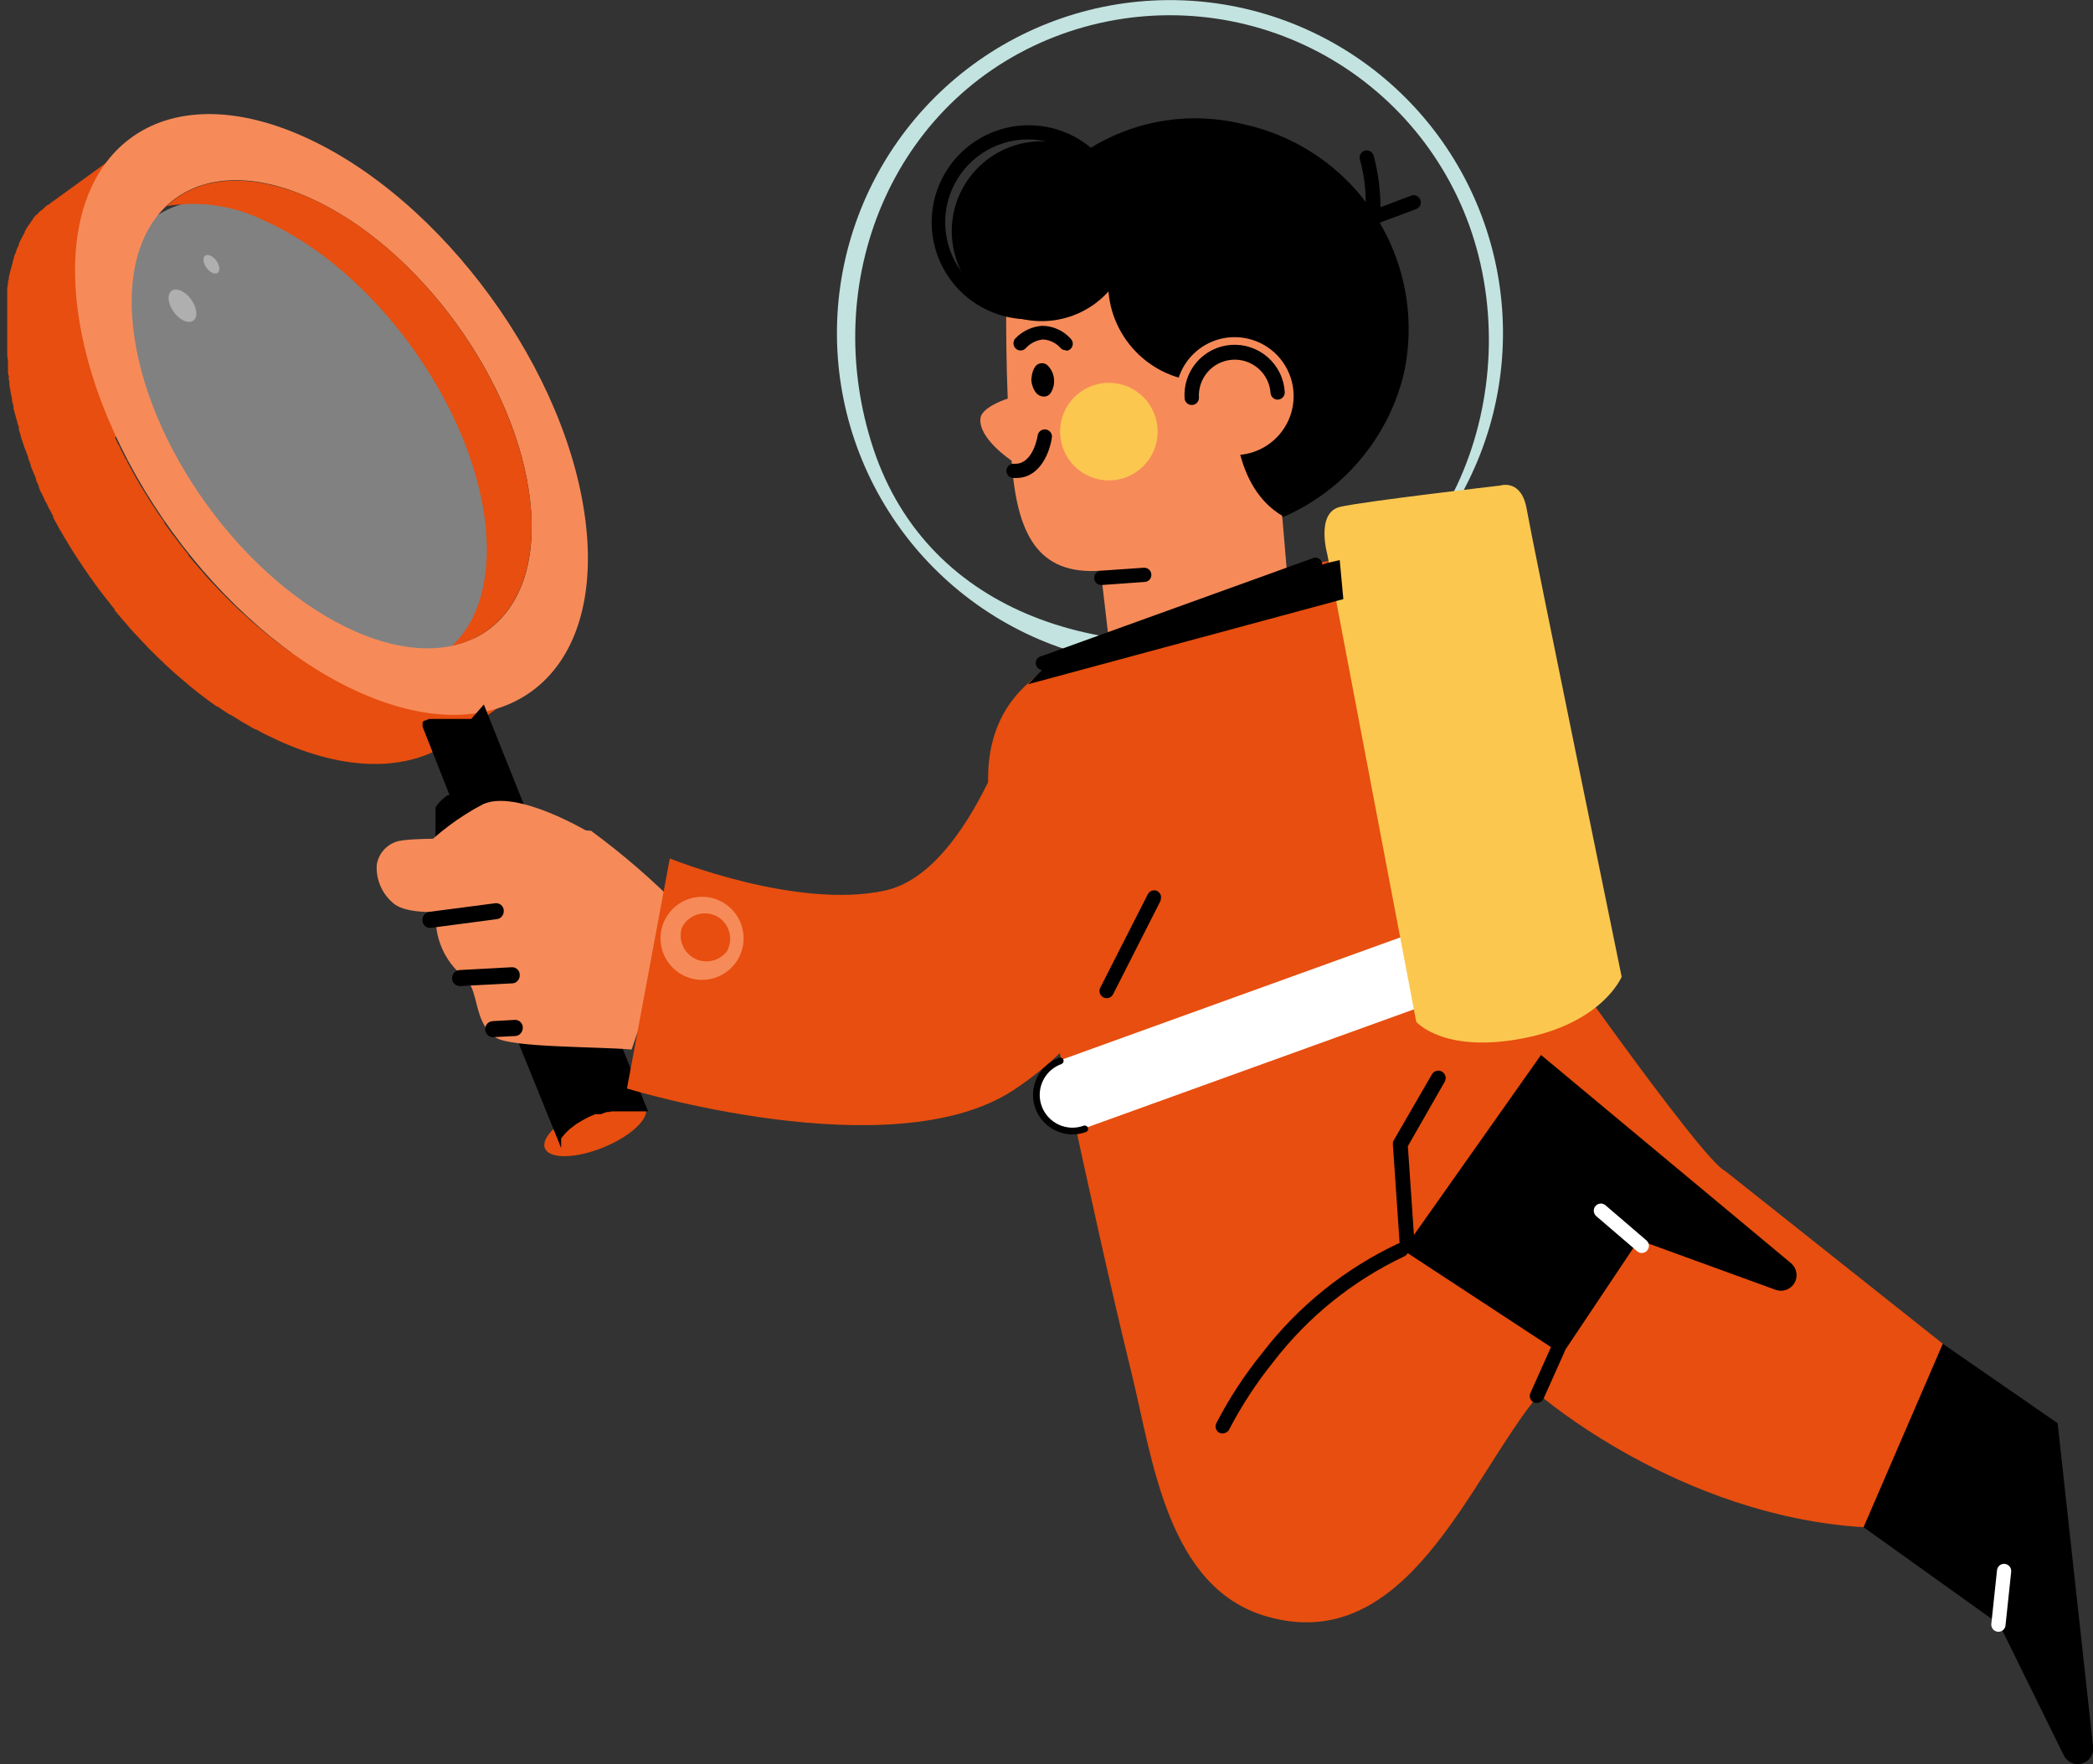 <svg width="312" height="263" viewBox="0 0 312 263" fill="none" xmlns="http://www.w3.org/2000/svg">
<rect x="0" y="0" width="312" height="263" fill="#333333" stroke="none"/>
<g clip-path="url(#clip0)">
<path d="M209.289 55.606C207.37 63.664 202.334 70.632 195.284 74.981C188.234 79.33 179.747 80.704 171.686 78.803C154.644 74.956 149.008 41.565 149.008 41.565C149.79 37.631 151.359 33.895 153.623 30.583C155.887 27.272 158.797 24.453 162.18 22.296C165.562 20.139 169.346 18.69 173.304 18.035C177.261 17.38 181.31 17.532 185.207 18.484C189.229 19.334 193.044 20.97 196.433 23.297C199.821 25.624 202.717 28.597 204.954 32.046C207.192 35.495 208.726 39.351 209.47 43.394C210.214 47.437 210.152 51.587 209.289 55.606Z" fill="black"/>
<path d="M150.085 39.45C150.085 39.45 149.797 49.221 150.22 59.415C150.22 59.415 146.373 60.627 146.162 62.319C145.758 65.339 150.797 68.666 150.797 68.666C151.566 79.553 154.644 85.747 164.088 85.073L165.204 94.691L192.478 92.767L191.131 76.88C177.187 68.551 187.592 36.487 187.592 36.487C187.592 36.487 156.125 34.314 150.085 39.45Z" fill="#F68B59"/>
<path d="M151.72 71.244C151.483 71.263 151.245 71.263 151.009 71.244C150.728 71.224 150.467 71.093 150.283 70.88C150.099 70.667 150.007 70.39 150.028 70.109C150.048 69.829 150.179 69.568 150.392 69.384C150.605 69.2 150.882 69.108 151.163 69.128C154.067 69.32 154.702 64.858 154.702 64.8C154.771 64.549 154.929 64.331 155.147 64.187C155.365 64.043 155.627 63.983 155.886 64.019C156.144 64.054 156.381 64.182 156.553 64.379C156.724 64.576 156.818 64.828 156.817 65.089C156.548 67.263 155.125 71.109 151.72 71.244Z" fill="black"/>
<path d="M170.647 86.747L164.242 87.208C164.101 87.219 163.96 87.201 163.827 87.156C163.693 87.111 163.57 87.04 163.464 86.947C163.358 86.854 163.272 86.74 163.211 86.614C163.15 86.487 163.114 86.349 163.107 86.208C163.091 85.929 163.184 85.654 163.368 85.442C163.551 85.23 163.809 85.098 164.088 85.073L170.493 84.631C170.632 84.621 170.772 84.638 170.904 84.681C171.037 84.725 171.159 84.794 171.264 84.886C171.37 84.977 171.456 85.088 171.519 85.213C171.581 85.337 171.618 85.473 171.628 85.612C171.641 85.751 171.626 85.892 171.583 86.026C171.541 86.159 171.471 86.283 171.38 86.389C171.288 86.495 171.176 86.581 171.05 86.643C170.924 86.704 170.787 86.74 170.647 86.747Z" fill="black"/>
<path d="M165.3 71.609C169.315 71.609 172.57 68.354 172.57 64.339C172.57 60.323 169.315 57.068 165.3 57.068C161.284 57.068 158.029 60.323 158.029 64.339C158.029 68.354 161.284 71.609 165.3 71.609Z" fill="#FCC74F"/>
<path d="M165.91 42.639C170.424 36.77 169.327 28.353 163.458 23.839C157.59 19.324 149.172 20.422 144.658 26.291C140.143 32.159 141.241 40.576 147.11 45.091C152.978 49.605 161.395 48.508 165.91 42.639Z" fill="black"/>
<path d="M154.317 47.566C151.462 47.758 148.615 47.099 146.134 45.672C143.654 44.245 141.653 42.114 140.384 39.55C139.115 36.985 138.636 34.102 139.006 31.264C139.376 28.427 140.579 25.763 142.463 23.61C144.347 21.457 146.828 19.91 149.591 19.167C152.354 18.424 155.275 18.517 157.985 19.434C160.696 20.351 163.073 22.052 164.817 24.32C166.56 26.589 167.592 29.324 167.781 32.179C168.029 36.003 166.751 39.77 164.228 42.654C161.704 45.538 158.14 47.305 154.317 47.566ZM152.394 20.811C149.96 20.98 147.631 21.865 145.7 23.355C143.769 24.846 142.323 26.874 141.544 29.186C140.765 31.497 140.687 33.987 141.322 36.343C141.956 38.698 143.274 40.812 145.109 42.419C146.944 44.027 149.213 45.054 151.632 45.373C154.05 45.692 156.508 45.287 158.697 44.21C160.886 43.133 162.706 41.433 163.929 39.322C165.152 37.212 165.723 34.786 165.569 32.352C165.357 29.08 163.853 26.026 161.39 23.862C158.926 21.698 155.704 20.601 152.432 20.811H152.394Z" fill="black"/>
<path d="M194.406 43.877C195.318 35.834 189.538 28.575 181.494 27.663C173.451 26.751 166.192 32.531 165.28 40.574C164.368 48.617 170.148 55.877 178.191 56.789C186.234 57.701 193.494 51.92 194.406 43.877Z" fill="black"/>
<path d="M175.282 59.665C175.404 61.399 176.038 63.058 177.103 64.432C178.168 65.806 179.616 66.833 181.265 67.384C182.913 67.935 184.688 67.985 186.365 67.527C188.042 67.069 189.546 66.125 190.686 64.812C191.826 63.5 192.552 61.879 192.771 60.155C192.99 58.43 192.693 56.68 191.917 55.124C191.141 53.569 189.921 52.278 188.412 51.415C186.903 50.553 185.172 50.157 183.438 50.279C182.286 50.359 181.161 50.666 180.128 51.181C179.094 51.696 178.173 52.41 177.415 53.282C176.658 54.154 176.08 55.166 175.714 56.261C175.348 57.356 175.201 58.513 175.282 59.665Z" fill="#F68B59"/>
<path d="M190.535 59.569C190.396 59.579 190.257 59.562 190.124 59.518C189.992 59.475 189.869 59.405 189.764 59.314C189.658 59.223 189.572 59.112 189.51 58.987C189.447 58.862 189.41 58.727 189.4 58.588C189.351 57.887 189.164 57.202 188.851 56.574C188.537 55.945 188.102 55.384 187.572 54.923C187.041 54.463 186.425 54.111 185.759 53.888C185.093 53.665 184.389 53.576 183.688 53.625C182.987 53.675 182.303 53.861 181.674 54.175C181.045 54.489 180.484 54.923 180.023 55.454C179.563 55.984 179.211 56.6 178.988 57.267C178.765 57.933 178.676 58.637 178.725 59.338C178.715 59.602 178.607 59.853 178.423 60.044C178.238 60.234 177.991 60.349 177.727 60.368C177.463 60.387 177.201 60.308 176.991 60.147C176.782 59.985 176.639 59.752 176.59 59.492C176.509 58.505 176.624 57.512 176.929 56.57C177.234 55.629 177.723 54.757 178.367 54.005C179.011 53.254 179.798 52.638 180.683 52.192C181.567 51.747 182.531 51.482 183.518 51.412C184.506 51.342 185.497 51.469 186.435 51.785C187.373 52.101 188.24 52.6 188.983 53.253C189.727 53.906 190.334 54.7 190.769 55.59C191.204 56.479 191.458 57.446 191.516 58.434C191.532 58.713 191.439 58.988 191.256 59.2C191.073 59.412 190.814 59.544 190.535 59.569Z" fill="black"/>
<path d="M204.595 33.622C204.457 33.633 204.318 33.617 204.185 33.575C204.053 33.532 203.931 33.463 203.826 33.372C203.681 33.245 203.572 33.082 203.511 32.9C203.45 32.717 203.439 32.521 203.48 32.333C203.758 29.451 203.498 26.541 202.71 23.754C202.64 23.482 202.678 23.192 202.819 22.947C202.959 22.703 203.189 22.523 203.461 22.447C203.733 22.381 204.021 22.422 204.264 22.561C204.507 22.701 204.688 22.928 204.769 23.197C205.436 25.707 205.778 28.293 205.788 30.89L210.366 29.159C210.497 29.11 210.637 29.088 210.777 29.093C210.917 29.099 211.054 29.132 211.181 29.191C211.308 29.25 211.422 29.334 211.517 29.437C211.611 29.541 211.684 29.662 211.731 29.794C211.781 29.924 211.804 30.063 211.8 30.202C211.796 30.341 211.764 30.478 211.707 30.605C211.65 30.731 211.568 30.846 211.467 30.941C211.365 31.036 211.246 31.11 211.116 31.16L204.903 33.487C204.81 33.551 204.706 33.597 204.595 33.622Z" fill="black"/>
<path d="M158.933 52.202C158.781 52.216 158.628 52.196 158.485 52.142C158.341 52.089 158.212 52.004 158.106 51.894C157.772 51.508 157.363 51.194 156.903 50.973C156.443 50.751 155.943 50.626 155.433 50.605C154.476 50.721 153.59 51.171 152.932 51.875C152.843 51.981 152.734 52.069 152.611 52.132C152.488 52.195 152.354 52.234 152.216 52.244C152.078 52.255 151.939 52.238 151.808 52.195C151.676 52.151 151.555 52.081 151.451 51.99C151.237 51.807 151.103 51.548 151.078 51.268C151.053 50.987 151.138 50.708 151.316 50.49C152.369 49.369 153.803 48.683 155.336 48.567C156.143 48.571 156.94 48.744 157.675 49.076C158.411 49.407 159.069 49.889 159.606 50.49C159.751 50.633 159.852 50.815 159.896 51.014C159.94 51.213 159.925 51.421 159.854 51.612C159.783 51.803 159.658 51.969 159.495 52.091C159.332 52.213 159.136 52.285 158.933 52.298V52.202Z" fill="black"/>
<path d="M153.778 56.318C153.803 55.698 154.003 55.098 154.355 54.587C154.473 54.446 154.62 54.332 154.786 54.254C154.952 54.176 155.133 54.136 155.317 54.136C155.501 54.136 155.682 54.176 155.848 54.254C156.014 54.332 156.161 54.446 156.279 54.587C156.769 55.127 157.067 55.814 157.126 56.541C157.185 57.268 157.002 57.995 156.606 58.607C156.512 58.74 156.392 58.854 156.253 58.94C156.114 59.025 155.959 59.082 155.798 59.107C155.519 59.137 155.237 59.09 154.983 58.971C154.729 58.853 154.512 58.667 154.355 58.434C153.936 57.831 153.72 57.11 153.74 56.376L153.778 56.318Z" fill="black"/>
<path d="M191.285 96.345C180.484 100.25 168.663 100.29 157.835 96.456C147.008 92.623 137.845 85.153 131.908 75.321C125.971 65.489 123.626 53.902 125.274 42.535C126.923 31.169 132.461 20.725 140.947 12.984C149.432 5.243 160.339 0.684 171.809 0.083C183.279 -0.517 194.603 2.878 203.85 9.691C213.097 16.503 219.696 26.312 222.522 37.444C225.348 48.577 224.227 60.345 219.348 70.744C216.595 76.654 212.698 81.96 207.881 86.355C203.064 90.749 197.423 94.144 191.285 96.345ZM158.318 5.078C133.736 13.964 122.157 40.777 129.832 65.762C137.525 91.036 163.723 99.595 190.516 94.248C216.155 89.113 227.888 58.145 219.002 33.545C214.718 21.732 205.923 12.1 194.546 6.763C183.17 1.427 170.141 0.82 158.318 5.078Z" fill="#C3E3E0"/>
<path d="M272.031 223.522L298.036 242.141L307.653 261.683C307.892 262.17 308.296 262.558 308.793 262.777C309.29 262.997 309.848 263.034 310.369 262.882C310.891 262.731 311.342 262.4 311.644 261.948C311.946 261.497 312.079 260.953 312.019 260.413L306.73 212.155L275.666 190.67L272.031 223.522Z" fill="black"/>
<path d="M257.163 174.551C253.643 173.013 227.696 135.833 227.696 135.833L216.482 103.808C212.885 94.017 205.903 80.592 196.094 84.112L160.414 97.576C135.41 107.481 153.836 137.141 153.836 137.141C153.836 137.141 162.549 179.783 168.704 204.788C171.801 217.406 173.974 236.621 188.727 240.929C209.769 247.103 219.098 220.271 229.408 207.865C229.408 207.865 250.2 225.965 277.801 227.657L289.611 200.306L257.163 174.551Z" fill="#E74E0F"/>
<path d="M232.87 201.903L244.276 184.842L264.741 192.286C265.252 192.458 265.807 192.447 266.31 192.256C266.814 192.065 267.236 191.704 267.504 191.237C267.772 190.769 267.869 190.223 267.779 189.692C267.689 189.16 267.418 188.677 267.011 188.323L229.716 157.26L209.173 186.361L232.87 201.903Z" fill="black"/>
<path d="M182.63 213.597C182.499 213.654 182.359 213.683 182.216 213.683C182.074 213.683 181.933 213.654 181.803 213.597C181.55 213.473 181.355 213.254 181.262 212.988C181.168 212.722 181.183 212.429 181.303 212.174C183.214 208.478 185.495 204.985 188.112 201.749C193.49 194.728 200.476 189.102 208.481 185.342C208.608 185.284 208.746 185.253 208.886 185.249C209.025 185.244 209.165 185.268 209.295 185.318C209.426 185.368 209.545 185.444 209.646 185.54C209.748 185.637 209.829 185.752 209.885 185.881C209.995 186.141 209.998 186.434 209.893 186.697C209.789 186.959 209.586 187.171 209.327 187.285C201.642 190.916 194.936 196.33 189.766 203.076C187.263 206.194 185.073 209.551 183.226 213.097C183.167 213.217 183.084 213.324 182.981 213.41C182.878 213.496 182.759 213.56 182.63 213.597Z" fill="black"/>
<path d="M210.077 186.515H209.789C209.506 186.531 209.229 186.435 209.016 186.248C208.804 186.061 208.674 185.797 208.654 185.515L207.634 170.589C207.621 170.376 207.668 170.162 207.769 169.974L213.443 160.164C213.586 159.909 213.824 159.721 214.106 159.642C214.387 159.563 214.688 159.598 214.944 159.741C215.199 159.884 215.386 160.122 215.466 160.404C215.545 160.685 215.51 160.986 215.367 161.241L209.866 170.858L210.866 185.477C210.873 185.714 210.798 185.946 210.655 186.135C210.511 186.324 210.308 186.458 210.077 186.515Z" fill="black"/>
<path d="M245.103 186.708C244.926 186.777 244.734 186.796 244.547 186.762C244.36 186.728 244.186 186.643 244.045 186.515L237.948 181.283C237.737 181.098 237.606 180.837 237.585 180.557C237.563 180.277 237.652 179.999 237.832 179.783C237.923 179.676 238.034 179.589 238.158 179.525C238.283 179.461 238.419 179.423 238.558 179.412C238.698 179.401 238.838 179.419 238.971 179.462C239.104 179.506 239.227 179.576 239.333 179.668L245.43 184.9C245.537 184.99 245.625 185.101 245.688 185.225C245.752 185.35 245.79 185.486 245.801 185.626C245.812 185.765 245.795 185.905 245.751 186.038C245.707 186.171 245.637 186.294 245.545 186.4C245.433 186.546 245.279 186.654 245.103 186.708Z" fill="white"/>
<path d="M297.286 243.045C297.131 242.936 297.008 242.787 296.93 242.615C296.853 242.442 296.823 242.252 296.843 242.064L297.69 234.082C297.702 233.943 297.741 233.807 297.806 233.683C297.87 233.56 297.959 233.45 298.066 233.36C298.174 233.271 298.297 233.204 298.431 233.162C298.564 233.121 298.705 233.107 298.844 233.12C299.126 233.149 299.386 233.289 299.566 233.509C299.746 233.728 299.832 234.01 299.805 234.293L298.959 242.295C298.945 242.434 298.903 242.569 298.836 242.692C298.769 242.815 298.678 242.923 298.569 243.011C298.46 243.099 298.335 243.164 298.2 243.203C298.066 243.242 297.925 243.253 297.786 243.237C297.605 243.217 297.433 243.151 297.286 243.045Z" fill="white"/>
<path d="M229.465 209.058C229.206 209.163 228.917 209.163 228.658 209.058C228.531 209 228.418 208.918 228.323 208.816C228.229 208.714 228.155 208.594 228.107 208.463C228.059 208.333 228.037 208.194 228.042 208.055C228.047 207.917 228.08 207.78 228.138 207.654L231.273 200.652C231.395 200.396 231.611 200.196 231.876 200.096C232.142 199.996 232.436 200.002 232.697 200.114C232.948 200.235 233.143 200.449 233.24 200.711C233.337 200.973 233.328 201.262 233.216 201.518L230.081 208.519C230.019 208.645 229.933 208.758 229.827 208.85C229.722 208.943 229.599 209.013 229.465 209.058Z" fill="black"/>
<path d="M196.652 85.054L156.048 99.711C155.916 99.801 155.765 99.86 155.607 99.883C155.449 99.906 155.287 99.894 155.135 99.846C154.982 99.798 154.843 99.716 154.726 99.606C154.61 99.496 154.52 99.362 154.463 99.212C154.407 99.063 154.384 98.903 154.399 98.743C154.413 98.584 154.463 98.43 154.545 98.293C154.627 98.156 154.739 98.039 154.873 97.951C155.007 97.864 155.159 97.808 155.317 97.787L195.921 83.131C196.157 83.1 196.396 83.15 196.6 83.272C196.804 83.395 196.96 83.582 197.045 83.804C197.129 84.026 197.136 84.271 197.065 84.497C196.994 84.724 196.848 84.92 196.652 85.054Z" fill="black"/>
<path d="M230.716 143.257L161.472 168.262C160.128 168.746 158.646 168.677 157.353 168.069C156.06 167.462 155.061 166.365 154.577 165.021C154.092 163.677 154.161 162.195 154.769 160.902C155.377 159.609 156.473 158.61 157.818 158.125L227.061 133.121C228.382 132.719 229.807 132.84 231.041 133.458C232.275 134.076 233.225 135.145 233.694 136.444C234.163 137.742 234.116 139.171 233.561 140.435C233.007 141.7 231.988 142.703 230.716 143.238V143.257Z" fill="white"/>
<path d="M161.703 168.281C160.359 168.766 158.877 168.697 157.584 168.089C156.291 167.481 155.292 166.384 154.807 165.04C154.323 163.696 154.392 162.214 155 160.921C155.608 159.628 156.704 158.629 158.048 158.145" stroke="black" stroke-miterlimit="10" stroke-linecap="round"/>
<path d="M211.116 152.317L197.863 82.65C197.863 82.65 196.094 76.399 199.787 75.552C203.48 74.706 223.637 72.379 223.637 72.379C223.637 72.379 226.792 71.321 227.58 75.879C228.369 80.438 241.737 145.604 241.737 145.604C241.737 145.604 238.948 152.47 227.061 154.779C215.174 157.087 211.116 152.317 211.116 152.317Z" fill="#FCC74F"/>
<path d="M12.329 43.643V43.469C12.329 43.258 12.329 43.046 12.329 42.835C12.329 42.642 12.329 42.469 12.329 42.296V42.104C12.319 41.937 12.319 41.77 12.329 41.604V39.334C12.339 39.155 12.339 38.975 12.329 38.795V38.642C12.319 38.514 12.319 38.385 12.329 38.257V38.065C12.329 37.949 12.329 37.834 12.329 37.718V37.526C12.329 37.411 12.329 37.295 12.329 37.18V36.987C12.329 36.853 12.329 36.718 12.329 36.584V36.064V35.93C12.32 35.808 12.32 35.686 12.329 35.564V35.372V35.064V34.91L12.444 34.179C12.444 33.929 12.444 33.699 12.598 33.468C12.598 33.237 12.598 32.987 12.752 32.756L12.925 32.044C12.925 31.852 12.925 31.64 13.079 31.448V31.333L13.252 30.775C13.305 30.591 13.369 30.412 13.445 30.236C13.445 30.044 13.579 29.871 13.637 29.698V29.563L13.829 29.082C13.829 28.948 13.964 28.794 14.041 28.64V28.524L14.272 28.044C14.35 27.913 14.42 27.778 14.483 27.64V27.524L14.733 27.082L14.945 26.697V26.582C15.021 26.443 15.105 26.308 15.195 26.178L15.464 25.774L15.695 25.447L15.964 25.081V24.985L16.195 24.697L16.484 24.351L16.753 24.062V23.966L17.022 23.677C17.138 23.677 17.234 23.466 17.33 23.37L17.426 23.273L17.676 23.043L18.022 22.754L18.33 22.504L18.638 22.254L18.984 21.985L19.215 21.812L8.04 29.909L7.847 30.044L7.482 30.313L7.155 30.563H7.059L6.77 30.813L6.443 31.121C6.351 31.195 6.267 31.278 6.193 31.371H6.097L5.789 31.679L5.539 31.967H5.443L5.193 32.256L4.905 32.602V32.698L4.674 32.987C4.591 33.119 4.501 33.248 4.405 33.371L4.174 33.699C4.082 33.828 3.998 33.962 3.924 34.102L3.693 34.506V34.622C3.615 34.746 3.544 34.874 3.481 35.006L3.25 35.449L3.039 35.853L2.808 36.334V36.449C2.808 36.603 2.673 36.757 2.616 36.891C2.54 37.053 2.476 37.221 2.423 37.391C2.423 37.565 2.289 37.757 2.212 37.93L2.039 38.469V38.565L1.866 39.123V39.238L1.692 39.834L1.5 40.546L1.327 41.258C1.327 41.488 1.327 41.719 1.192 41.969V42.258L1.077 42.969V43.123V43.45V43.623V43.989V44.123V44.643C1.077 44.777 1.077 44.912 1.077 45.066V45.239C1.077 45.355 1.077 45.47 1.077 45.585V45.778C1.077 45.893 1.077 46.008 1.077 46.124V46.316C1.087 46.444 1.087 46.573 1.077 46.701V46.855C1.077 47.028 1.077 47.22 1.077 47.393V48.163C1.067 48.323 1.067 48.483 1.077 48.644V49.547C1.087 49.714 1.087 49.881 1.077 50.048V50.24C1.077 50.413 1.077 50.586 1.077 50.779V51.432V51.606C1.086 51.766 1.086 51.926 1.077 52.087V52.279C1.077 52.51 1.077 52.721 1.077 52.952L1.192 53.952C1.184 54.061 1.184 54.17 1.192 54.279C1.192 54.51 1.192 54.722 1.192 54.952V55.337C1.192 55.549 1.192 55.76 1.289 55.972C1.385 56.183 1.289 56.241 1.289 56.376L1.404 57.03V57.395C1.404 57.645 1.5 57.895 1.558 58.145V58.415L1.789 59.434C1.8 59.504 1.8 59.575 1.789 59.646C1.789 59.915 1.923 60.184 2 60.453C2.077 60.723 2 60.684 2 60.819L2.173 61.473L2.289 61.877L2.462 62.511L2.577 62.915C2.577 63.127 2.712 63.358 2.789 63.589C2.866 63.819 2.789 63.819 2.789 63.935C2.789 64.05 2.981 64.512 3.058 64.8V64.954L3.404 65.993L3.52 66.281C3.52 66.531 3.693 66.762 3.77 67.012L3.904 67.378L4.058 67.782C4.095 67.9 4.14 68.016 4.193 68.128V68.301L4.578 69.263V69.436C4.693 69.763 4.828 70.071 4.962 70.378L5.366 71.34V71.532C5.501 71.859 5.636 72.167 5.789 72.475V72.648L5.963 73.033C5.963 73.148 5.963 73.244 6.116 73.34L6.347 73.841L6.616 74.398C6.616 74.571 6.79 74.725 6.867 74.898L7.155 75.456C7.155 75.629 7.309 75.783 7.405 75.956L7.694 76.514L7.944 76.995V77.168L8.213 77.668L8.386 77.976C8.559 78.303 8.732 78.63 8.925 78.957L9.444 79.842L9.636 80.169C9.732 80.322 9.809 80.476 9.906 80.611L10.04 80.842L10.232 81.15L10.636 81.823L10.809 82.092C11.002 82.419 11.213 82.727 11.406 83.034C11.56 83.246 11.694 83.477 11.848 83.708L11.964 83.862L12.137 84.131L12.598 84.823L12.771 85.054C12.983 85.362 13.175 85.67 13.387 85.958L13.483 86.093L13.887 86.65L14.041 86.862L14.214 87.112L14.753 87.843L14.868 87.997L15.522 88.862L15.695 89.074L15.984 89.439C16.056 89.55 16.14 89.654 16.234 89.747L16.407 89.978L17.08 90.824V90.94L17.676 91.671L17.888 91.901L18.061 92.113C18.198 92.289 18.346 92.456 18.503 92.613L18.599 92.729L19.292 93.556C19.366 93.617 19.431 93.688 19.484 93.767L20.061 94.402L20.254 94.594L20.35 94.71L20.985 95.383L21.1 95.518L21.735 96.171L21.946 96.402L22.562 97.037L22.716 97.172L23.427 97.883L23.62 98.076L24.216 98.633C24.304 98.712 24.387 98.796 24.466 98.884L25.062 99.441L25.255 99.615L25.985 100.288L26.139 100.422L26.812 100.999L27.101 101.249L27.659 101.711L27.947 101.961L28.159 102.153L28.467 102.403L28.851 102.692C29.009 102.843 29.176 102.985 29.351 103.115L29.717 103.404L30.255 103.808L30.602 104.077L31.217 104.538L31.506 104.731L32.294 105.308H32.429L33.237 105.866L33.391 105.962L34.218 106.52H34.333L35.199 107.058L35.699 107.366L35.968 107.539L36.276 107.712L36.91 108.078L37.18 108.231C37.468 108.405 37.757 108.578 38.065 108.732H38.18L38.949 109.155L39.238 109.309L39.853 109.616L40.18 109.77L40.796 110.059L41.084 110.193L41.988 110.617C52.413 115.214 61.377 114.79 67.455 110.405L78.63 102.327C72.552 106.712 63.589 107.135 53.163 102.538L52.26 102.115L51.971 101.98L51.355 101.692L51.029 101.538L50.432 101.211L50.124 101.076L49.355 100.653H49.24L48.355 100.153L48.086 99.999L47.47 99.634L47.162 99.441L46.393 98.98L45.528 98.441H45.412L44.585 97.883H44.431L43.623 97.326H43.489L42.662 96.729L42.392 96.518L41.777 96.075L41.431 95.806L40.892 95.402L40.527 95.094L40.007 94.691L39.623 94.383L39.103 93.96L38.815 93.71L38.257 93.248L37.968 92.998L37.295 92.421L37.161 92.286L36.353 91.555L36.16 91.382L35.545 90.824C35.466 90.736 35.383 90.653 35.295 90.574L34.699 90.016C34.645 89.943 34.58 89.878 34.506 89.824L33.737 89.055L33.602 88.92L32.987 88.285L32.756 88.055L32.14 87.401L32.006 87.266C31.756 86.997 31.506 86.747 31.275 86.477C31.216 86.409 31.151 86.344 31.082 86.285L30.525 85.65L30.332 85.419L29.621 84.612L29.525 84.496L28.909 83.785L28.717 83.554L28.101 82.823V82.707C27.89 82.419 27.659 82.15 27.428 81.861L27.255 81.63L26.716 80.957C26.672 80.882 26.62 80.811 26.562 80.746L25.909 79.88L25.774 79.726L25.255 78.995L25.062 78.745L24.504 77.976V77.841L23.87 76.937L23.697 76.706L23.235 76.014L23.062 75.745C22.869 75.475 22.696 75.187 22.504 74.898L21.927 73.956L21.754 73.687L21.331 73.013C21.331 72.898 21.196 72.802 21.138 72.706L20.735 72.032L20.561 71.706C20.37 71.415 20.196 71.113 20.042 70.802L19.503 69.82L19.33 69.513L18.965 68.84C18.965 68.686 18.811 68.513 18.715 68.359L18.426 67.801C18.33 67.628 18.253 67.474 18.176 67.301L17.888 66.743C17.888 66.57 17.734 66.416 17.638 66.243C17.542 66.07 17.465 65.877 17.369 65.685L17.138 65.185L18.215 64.762V64.589L17.792 63.646V63.454C17.638 63.127 17.503 62.8 17.369 62.492C17.234 62.184 17.099 61.858 16.984 61.55V61.357C16.849 61.05 16.734 60.742 16.618 60.415V60.223C16.522 59.992 16.426 59.742 16.349 59.492C16.272 59.242 16.349 59.242 16.195 59.126C16.041 59.011 16.022 58.645 15.945 58.395L15.83 58.088C15.714 57.761 15.599 57.414 15.503 57.068V56.895C15.503 56.626 15.31 56.337 15.233 56.049L15.118 55.703C15.118 55.472 14.983 55.241 14.906 55.029C14.829 54.818 14.906 54.76 14.906 54.625C14.906 54.491 14.772 54.202 14.714 53.991C14.705 53.856 14.705 53.721 14.714 53.587L14.541 52.933C14.502 52.813 14.47 52.691 14.445 52.567C14.445 52.298 14.31 52.029 14.252 51.76V51.548L14.022 50.529V50.24C14.022 50.009 14.022 49.759 13.887 49.509C13.88 49.387 13.88 49.265 13.887 49.144L13.772 48.49V48.086L13.656 47.451V47.066C13.656 46.836 13.656 46.605 13.656 46.393C13.667 46.284 13.667 46.175 13.656 46.066L13.541 45.047V44.393V44.181C13.11 44.069 12.701 43.887 12.329 43.643Z" fill="#E74E0F"/>
<path d="M89.922 171.05C94.066 169.368 96.893 166.695 96.238 165.081C95.582 163.467 91.692 163.522 87.549 165.205C83.405 166.887 80.577 169.56 81.233 171.174C81.888 172.788 85.778 172.733 89.922 171.05Z" fill="#E74E0F"/>
<g opacity="0.7">
<path opacity="0.55" d="M69.115 96.427C79.343 89.034 77.288 68.727 64.525 51.069C51.761 33.411 33.124 25.09 22.896 32.483C12.668 39.876 14.723 60.183 27.486 77.841C40.25 95.498 58.888 103.82 69.115 96.427Z" fill="white"/>
<path opacity="0.7" d="M28.816 47.797C29.529 47.279 29.383 45.862 28.49 44.634C27.596 43.405 26.294 42.829 25.581 43.348C24.868 43.866 25.014 45.283 25.907 46.511C26.8 47.74 28.103 48.316 28.816 47.797Z" fill="white"/>
<path opacity="0.7" d="M32.442 40.667C32.846 40.374 32.758 39.564 32.246 38.86C31.734 38.155 30.991 37.822 30.587 38.116C30.183 38.409 30.271 39.219 30.784 39.923C31.296 40.628 32.038 40.961 32.442 40.667Z" fill="white"/>
</g>
<path d="M11.444 44.989C13.868 67.916 32.833 94.017 53.76 103.288C74.687 112.559 89.805 101.48 87.382 78.553C84.958 55.626 65.993 29.525 45.066 20.273C24.139 11.021 9.021 22.081 11.444 44.989ZM79.053 74.841C80.977 92.709 69.205 101.326 52.856 94.075C36.507 86.824 21.716 66.531 19.831 48.663C17.946 30.794 29.679 22.177 46.028 29.428C62.377 36.68 77.168 56.972 79.053 74.841Z" fill="#F68B59"/>
<path d="M72.379 78.303C73.225 86.4 71.282 92.594 67.397 96.268C75.533 94.517 80.303 86.651 79.053 74.841C77.13 56.991 62.377 36.661 46.028 29.428C37.103 25.582 29.544 26.274 24.87 30.717C29.825 29.894 34.913 30.654 39.411 32.891C55.683 40.103 70.494 60.434 72.379 78.303Z" fill="#E74E0F"/>
<path d="M70.244 107.174H70.148H70.013H69.878H69.782H65.935H65.839H65.589H65.3H65.089H64.993H64.858H64.743H64.608H64.512H64.416H64.32H64.223H64.089H63.916L63.781 107.27H63.666L63.492 107.404H63.377H63.262L63.108 107.539L62.992 107.674V107.77C63.004 107.801 63.004 107.835 62.992 107.866V108.078C62.992 108.078 62.992 108.078 62.992 108.193V108.328L70.59 127.562C70.581 127.511 70.581 127.459 70.59 127.408V126.985C70.588 126.953 70.588 126.921 70.59 126.889V126.754V126.658L70.725 126.504L70.84 126.35L70.975 126.216L71.167 126.062L71.359 125.889L71.532 125.754C71.588 125.692 71.653 125.64 71.725 125.6L71.879 125.485L72.052 125.369L72.263 125.235L72.475 125.1L72.706 124.985L72.956 124.85L73.187 124.715L73.437 124.581L73.706 124.465L73.956 124.35H74.187H74.321H74.475H74.61H74.725H74.918H75.168L75.437 124.254H75.706H75.956H76.206H76.457H76.707H76.937H77.149H77.322H77.534H79.457H79.592H79.707H79.823L72.129 105.019L70.244 107.174Z" fill="black"/>
<path d="M68.416 128.947C70.728 127.126 73.572 126.113 76.514 126.062C78.861 126.216 79.034 127.754 76.899 129.505C74.59 131.332 71.745 132.353 68.801 132.409C66.455 132.255 66.281 130.736 68.416 128.947Z" fill="#253E80"/>
<path d="M76.841 118.233H76.745H76.629H76.476H76.283H76.149H73.975H73.706H72.917H72.706H72.513H72.302H72.129H72.013H71.859H71.725H71.609H71.475H71.071H70.955H70.84H70.725H70.609H70.513H70.398H70.263H70.128H69.994H69.859H69.667H69.513H69.397H69.205H69.09H68.993H68.859H68.724H68.59H68.474H68.378H68.263H68.166H68.07H67.955H67.859H67.724H67.609H67.512H67.378L67.205 118.33L66.993 118.464L66.82 118.56H66.685L66.455 118.733L66.301 118.849L66.166 118.964L65.993 119.118L65.858 119.234C65.817 119.294 65.765 119.346 65.704 119.387C65.65 119.422 65.604 119.468 65.57 119.522L65.435 119.676C65.38 119.718 65.335 119.77 65.3 119.83L65.166 120.003C65.127 120.071 65.082 120.136 65.031 120.195L64.916 120.407V120.522V120.638V120.753C64.907 120.798 64.907 120.843 64.916 120.888C64.916 120.888 64.916 120.888 64.916 121.022V121.234V121.349V124.965L83.65 171.128V170.724V170.608V170.493C83.65 170.493 83.65 170.493 83.65 170.358C83.641 170.307 83.641 170.255 83.65 170.204V170.051V169.954V169.858V169.743L83.765 169.55L83.9 169.377L84.035 169.224L84.169 169.07L84.304 168.916L84.439 168.781L84.593 168.627L84.727 168.493L84.9 168.339L85.035 168.223L85.266 168.05L85.516 167.858L85.708 167.704L85.939 167.531L86.227 167.358L86.497 167.204L86.785 167.031L87.093 166.858L87.42 166.685L87.747 166.511L88.093 166.358L88.42 166.223L88.728 166.088H88.824H89.016H89.209H89.401H89.555L89.805 165.992L90.132 165.877L90.478 165.761H90.824L91.171 165.665H91.498H91.844H92.171H92.479H92.748H93.171H93.46H95.921H96.056H96.249H96.402H96.537H96.652V165.781L77.918 119.618L76.841 118.233Z" fill="black"/>
<path d="M88.189 123.85C83.567 123.405 78.902 123.717 74.379 124.773C72.456 125.254 60.915 124.677 58.992 125.504C58.257 125.763 57.605 126.216 57.108 126.815C56.61 127.415 56.284 128.138 56.164 128.908C56.095 129.976 56.277 131.045 56.694 132.03C57.112 133.016 57.754 133.889 58.569 134.583C60.3 136.217 64.993 135.929 64.993 135.929C64.838 137.776 65.141 139.632 65.876 141.333C66.611 143.034 67.754 144.528 69.205 145.681C71.552 147.604 70.455 152.394 73.898 154.663C76.187 156.183 88.901 155.99 94.152 156.452L101.346 135.294C97.268 131.157 92.869 127.349 88.189 123.908V123.85Z" fill="#F68B59"/>
<path d="M74.764 136.66C74.593 136.848 74.361 136.97 74.11 137.006L64.224 138.314C64.073 138.33 63.92 138.316 63.776 138.272C63.63 138.228 63.496 138.155 63.379 138.058C63.263 137.962 63.167 137.842 63.097 137.708C63.027 137.573 62.985 137.426 62.973 137.275C62.934 136.968 63.013 136.657 63.196 136.407C63.378 136.156 63.65 135.985 63.954 135.929L73.841 134.64C73.991 134.624 74.144 134.639 74.288 134.683C74.433 134.727 74.568 134.799 74.685 134.896C74.801 134.993 74.897 135.112 74.967 135.246C75.037 135.381 75.079 135.528 75.091 135.679C75.108 135.856 75.088 136.035 75.032 136.204C74.975 136.373 74.884 136.528 74.764 136.66Z" fill="black"/>
<path d="M77.149 146.219C77.054 146.327 76.939 146.415 76.811 146.478C76.682 146.54 76.542 146.577 76.399 146.585L68.551 146.989C68.4 146.991 68.251 146.964 68.111 146.908C67.971 146.852 67.844 146.769 67.736 146.663C67.629 146.558 67.543 146.432 67.485 146.293C67.427 146.154 67.397 146.004 67.397 145.854C67.376 145.546 67.477 145.241 67.679 145.007C67.88 144.773 68.166 144.628 68.474 144.604L76.322 144.18C76.472 144.178 76.622 144.205 76.762 144.261C76.902 144.317 77.029 144.4 77.137 144.506C77.244 144.612 77.329 144.738 77.388 144.877C77.446 145.015 77.476 145.165 77.476 145.315C77.486 145.48 77.462 145.646 77.406 145.801C77.35 145.957 77.262 146.099 77.149 146.219Z" fill="black"/>
<path d="M77.591 154.067C77.405 154.28 77.143 154.411 76.86 154.432L73.494 154.606C73.344 154.608 73.194 154.581 73.054 154.525C72.914 154.469 72.787 154.386 72.68 154.28C72.572 154.174 72.487 154.048 72.429 153.909C72.37 153.77 72.34 153.621 72.34 153.471C72.327 153.319 72.344 153.166 72.39 153.021C72.436 152.876 72.511 152.742 72.609 152.625C72.707 152.509 72.828 152.414 72.963 152.344C73.099 152.275 73.246 152.233 73.398 152.22L76.764 152.028C76.916 152.026 77.066 152.053 77.207 152.109C77.348 152.164 77.477 152.247 77.586 152.352C77.695 152.458 77.782 152.584 77.842 152.723C77.903 152.862 77.935 153.011 77.938 153.163C77.946 153.498 77.822 153.823 77.591 154.067Z" fill="black"/>
<path d="M71.994 119.888C68.419 121.764 65.172 124.206 62.377 127.12L87.824 124.081C87.824 124.081 77.034 117.56 71.994 119.888Z" fill="#F68B59"/>
<path d="M177.187 118.945C177.195 119.035 177.195 119.125 177.187 119.214C176.706 122.138 171.666 149.047 151.028 162.53C132.928 174.378 93.46 162.261 93.46 162.261L99.845 127.966C99.845 127.966 118.81 135.66 131.986 132.736C145.161 129.812 152.471 103.154 152.471 103.154C152.471 103.154 156.587 95.672 166.935 98.48C177.283 101.288 178.783 110.578 177.187 118.945Z" fill="#E74E0F"/>
<path d="M110.251 142.526L110.136 142.757C109.376 144.201 108.077 145.286 106.522 145.778C104.966 146.27 103.279 146.128 101.828 145.383C100.376 144.638 99.277 143.351 98.769 141.8C98.261 140.25 98.386 138.562 99.115 137.103C99.845 135.644 101.121 134.531 102.666 134.007C104.211 133.483 105.9 133.59 107.367 134.304C108.834 135.019 109.959 136.283 110.499 137.822C111.039 139.362 110.95 141.052 110.251 142.526ZM101.673 138.218C101.377 139.084 101.399 140.027 101.736 140.878C102.073 141.729 102.703 142.432 103.511 142.86C104.32 143.289 105.255 143.415 106.148 143.216C107.041 143.018 107.835 142.507 108.385 141.776C108.86 140.896 108.972 139.865 108.699 138.902C108.427 137.94 107.79 137.122 106.924 136.621C106.041 136.141 105.006 136.025 104.039 136.298C103.072 136.571 102.25 137.212 101.75 138.083L101.673 138.218Z" fill="#F68B59"/>
<path d="M173.013 134.14V134.256L165.934 148.2C165.807 148.456 165.583 148.65 165.313 148.74C165.042 148.83 164.747 148.809 164.492 148.681C164.237 148.554 164.043 148.33 163.953 148.06C163.862 147.789 163.883 147.494 164.011 147.239L171.108 133.294C171.172 133.17 171.258 133.06 171.364 132.97C171.47 132.88 171.592 132.811 171.724 132.768C171.857 132.725 171.996 132.709 172.135 132.72C172.273 132.731 172.408 132.769 172.532 132.832C172.754 132.958 172.924 133.158 173.012 133.398C173.1 133.638 173.1 133.901 173.013 134.14Z" fill="black"/>
<path d="M197.921 83.9L161.78 95.556L156.721 98.48L153.24 102L200.249 89.305L199.71 83.496L197.921 83.9Z" fill="black"/>
</g>
<defs>
<clipPath id="clip0">
<rect width="312" height="262.991" fill="white"/>
</clipPath>
</defs>
</svg>
